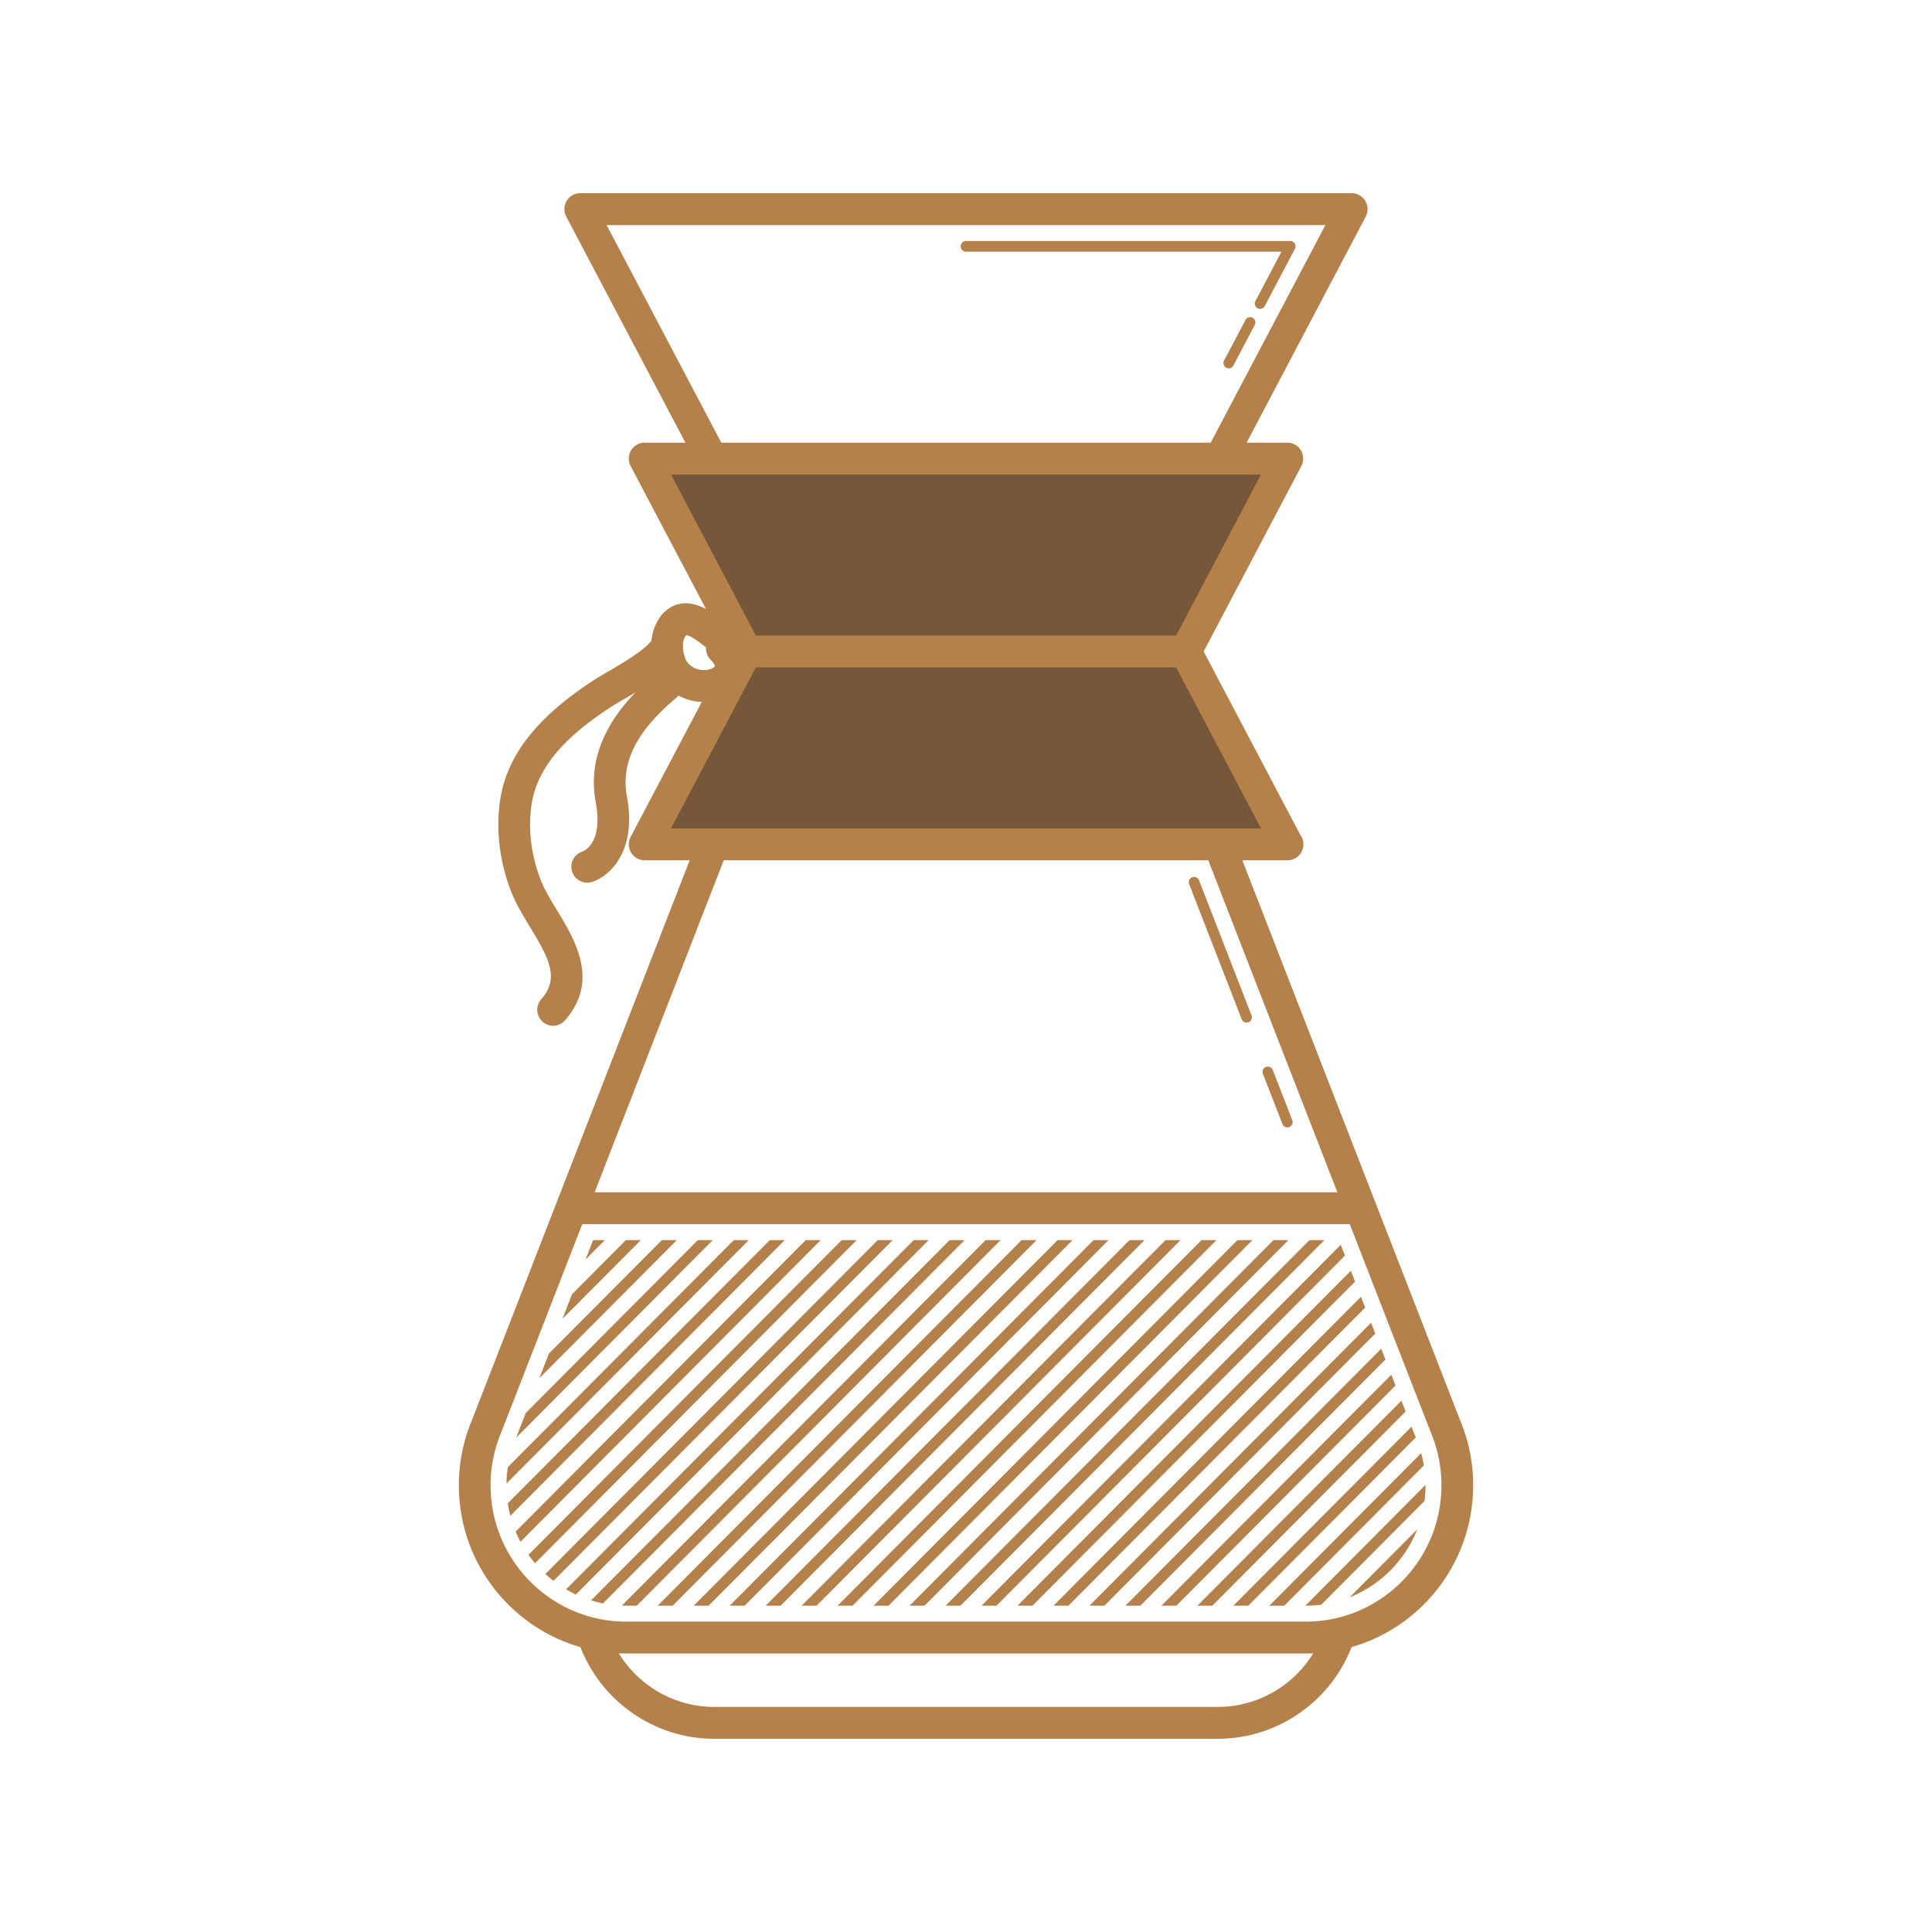 <?xml version="1.0" encoding="UTF-8"?>
<svg data-bbox="15.854 20 170.086 160" viewBox="0 0 200 200" height="200" width="200" xmlns:xlink="http://www.w3.org/1999/xlink" xmlns="http://www.w3.org/2000/svg" data-type="color">
    <g>
        <path d="M135.178 171.169H64.822c-9.551 0-17.322-7.807-17.322-17.404 0-2.296.439-4.526 1.304-6.629.329-.818 23.234-59.735 23.466-60.33l3.06 1.201c-2.384 6.131-23.294 59.916-23.491 60.392a14.035 14.035 0 0 0-1.054 5.366c0 7.777 6.297 14.104 14.038 14.104h70.355c7.741 0 14.038-6.327 14.038-14.104 0-1.858-.355-3.665-1.054-5.37-.196-.473-21.106-54.257-23.489-60.388l3.06-1.201c.231.595 23.136 59.512 23.468 60.336a17.376 17.376 0 0 1 1.3 6.623c-.001 9.597-7.771 17.404-17.323 17.404z" fill="#B4814B" data-color="1"/>
        <path d="M126.07 180H73.93c-6.275 0-11.905-3.99-14.008-9.928l3.095-1.107c1.639 4.626 6.024 7.735 10.913 7.735h52.141c4.889 0 9.275-3.108 10.914-7.735l3.095 1.107c-2.105 5.938-7.735 9.928-14.01 9.928z" fill="#B4814B" data-color="1"/>
        <path d="M72.227 48.245 58.618 22.422a1.658 1.658 0 0 1 .044-1.623A1.643 1.643 0 0 1 60.07 20h79.861c.576 0 1.11.303 1.407.799.297.496.314 1.112.045 1.623l-13.608 25.823-2.904-1.544L137.203 23.3H62.797L75.13 46.702l-2.903 1.543z" fill="#B4814B" data-color="1"/>
        <path fill="#77573A" d="M66.734 87.407 77.256 67.44 66.734 47.473h66.532L122.745 67.44l10.521 19.967H66.734z" data-color="2"/>
        <path d="M133.287 89.057H66.734a1.64 1.64 0 0 1-1.407-.799 1.656 1.656 0 0 1-.044-1.623L75.398 67.44 65.283 48.245a1.658 1.658 0 0 1 .044-1.623 1.64 1.64 0 0 1 1.407-.799h66.531c.576 0 1.11.303 1.407.799.297.496.314 1.112.045 1.623L124.603 67.44l10.001 18.98c.204.275.325.617.325.987a1.645 1.645 0 0 1-1.642 1.65zm-63.825-3.3h61.076l-9.244-17.545a1.654 1.654 0 0 1 0-1.544l9.244-17.545H69.462l9.246 17.545a1.66 1.66 0 0 1 0 1.544l-9.246 17.545z" fill="#B4814B" data-color="1"/>
        <path fill="#B4814B" d="M140.848 123.428v3.3H59.152v-3.3h81.696z" data-color="1"/>
        <path d="M122.745 69.09H77.256c-.907 0-1.642-.739-1.642-1.65s.735-1.65 1.642-1.65h45.489c.907 0 1.642.739 1.642 1.65s-.735 1.65-1.642 1.65z" fill="#B4814B" data-color="1"/>
        <path d="M60.793 91.372a1.65 1.65 0 0 1-.479-3.228c.183-.07 2.132-.924 1.355-5.085-1.29-6.913 4.191-11.611 6.532-13.616a1.637 1.637 0 0 1 2.315.184 1.656 1.656 0 0 1-.183 2.326c-2.228 1.909-6.375 5.463-5.436 10.498 1.081 5.788-1.898 8.32-3.623 8.849a1.64 1.64 0 0 1-.481.072z" fill="#B4814B" data-color="1"/>
        <path d="M57.26 106.186a1.63 1.63 0 0 1-1.083-.41 1.654 1.654 0 0 1-.15-2.328c1.901-2.175.85-4.165-1.17-7.497-.692-1.142-1.408-2.323-1.891-3.528-1.275-3.187-1.682-6.691-1.148-9.869.97-5.762 5.8-9.58 9.35-11.951a38.146 38.146 0 0 1 1.783-1.083c1.62-.948 4.07-2.38 4.659-3.455a1.64 1.64 0 0 1 2.232-.649 1.656 1.656 0 0 1 .646 2.242c-1.028 1.873-3.721 3.448-5.884 4.714-.623.364-1.188.693-1.616.979-3.299 2.203-7.181 5.303-7.93 9.753-.435 2.586-.095 5.459.957 8.088.381.952.997 1.967 1.648 3.042 1.865 3.076 4.419 7.288.832 11.391a1.638 1.638 0 0 1-1.235.561z" fill="#B4814B" data-color="1"/>
        <defs>
            <path d="M61.395 128.378c-7.923 20.373-8.008 20.576-8.04 20.654a12.384 12.384 0 0 0-.928 4.733c0 6.866 5.56 12.454 12.395 12.454h70.355c6.835 0 12.395-5.587 12.395-12.454 0-1.641-.313-3.237-.93-4.741-.03-.071-.114-.276-8.037-20.647h-77.21z" id="55af03db-8039-4848-96f8-9b73d37491a0"/>
        </defs>
        <clipPath id="aa56a4b7-bb9f-4c07-b2d0-8836eebf8f2a">
            <use overflow="visible" xlink:href="#55af03db-8039-4848-96f8-9b73d37491a0"/>
        </clipPath>
        <g clip-path="url(#aa56a4b7-bb9f-4c07-b2d0-8836eebf8f2a)">
            <path fill="#B4814B" d="m135.807 174.574-.774-.778 50.133-50.364.774.778-50.133 50.364z" data-color="1"/>
            <path fill="#B4814B" d="m132.083 174.574-.774-.778 50.132-50.364.775.778-50.133 50.364z" data-color="1"/>
            <path fill="#B4814B" d="m128.359 174.574-.774-.778 50.132-50.364.774.778-50.132 50.364z" data-color="1"/>
            <path fill="#B4814B" d="m124.634 174.574-.774-.778 50.133-50.364.774.778-50.133 50.364z" data-color="1"/>
            <path fill="#B4814B" d="m120.91 174.574-.774-.778 50.132-50.364.775.778-50.133 50.364z" data-color="1"/>
            <path fill="#B4814B" d="m117.186 174.574-.774-.778 50.132-50.364.774.778-50.132 50.364z" data-color="1"/>
            <path fill="#B4814B" d="m113.461 174.574-.774-.778 50.133-50.364.774.778-50.133 50.364z" data-color="1"/>
            <path fill="#B4814B" d="m109.737 174.574-.774-.778 50.132-50.364.775.778-50.133 50.364z" data-color="1"/>
            <path fill="#B4814B" d="m106.013 174.574-.774-.778 50.132-50.364.774.778-50.132 50.364z" data-color="1"/>
            <path fill="#B4814B" d="m102.288 174.574-.774-.778 50.133-50.364.774.778-50.133 50.364z" data-color="1"/>
            <path fill="#B4814B" d="m98.564 174.574-.774-.778 50.132-50.364.775.778-50.133 50.364z" data-color="1"/>
            <path fill="#B4814B" d="m94.84 174.574-.774-.778 50.132-50.364.774.778-50.132 50.364z" data-color="1"/>
            <path fill="#B4814B" d="m91.115 174.574-.774-.778 50.133-50.364.774.778-50.133 50.364z" data-color="1"/>
            <path fill="#B4814B" d="m87.391 174.574-.774-.778 50.132-50.364.775.778-50.133 50.364z" data-color="1"/>
            <path fill="#B4814B" d="m83.667 174.574-.774-.778 50.132-50.364.774.778-50.132 50.364z" data-color="1"/>
            <path fill="#B4814B" d="m79.942 174.574-.774-.778 50.133-50.364.774.778-50.133 50.364z" data-color="1"/>
            <path fill="#B4814B" d="m76.218 174.574-.774-.778 50.132-50.364.775.778-50.133 50.364z" data-color="1"/>
            <path fill="#B4814B" d="m72.494 174.574-.775-.778 50.133-50.364.774.778-50.132 50.364z" data-color="1"/>
            <path fill="#B4814B" d="m68.769 174.574-.774-.778 50.133-50.364.774.778-50.133 50.364z" data-color="1"/>
            <path fill="#B4814B" d="m65.045 174.574-.774-.778 50.132-50.364.775.778-50.133 50.364z" data-color="1"/>
            <path fill="#B4814B" d="m61.321 174.574-.775-.778 50.133-50.364.774.778-50.132 50.364z" data-color="1"/>
            <path fill="#B4814B" d="m57.596 174.574-.774-.778 50.133-50.364.774.778-50.133 50.364z" data-color="1"/>
            <path fill="#B4814B" d="m53.872 174.574-.774-.778 50.132-50.364.775.778-50.133 50.364z" data-color="1"/>
            <path fill="#B4814B" d="m50.148 174.574-.775-.778 50.133-50.364.774.778-50.132 50.364z" data-color="1"/>
            <path fill="#B4814B" d="m46.423 174.574-.774-.778 50.133-50.364.774.778-50.133 50.364z" data-color="1"/>
            <path fill="#B4814B" d="m42.699 174.574-.774-.778 50.132-50.364.775.778-50.133 50.364z" data-color="1"/>
            <path fill="#B4814B" d="m38.975 174.574-.775-.778 50.133-50.364.774.778-50.132 50.364z" data-color="1"/>
            <path fill="#B4814B" d="m35.25 174.574-.774-.778 50.133-50.364.774.778-50.133 50.364z" data-color="1"/>
            <path fill="#B4814B" d="m31.526 174.574-.774-.778 50.132-50.364.774.778-50.132 50.364z" data-color="1"/>
            <path fill="#B4814B" d="m27.802 174.574-.775-.778 50.133-50.364.774.778-50.132 50.364z" data-color="1"/>
            <path fill="#B4814B" d="m24.077 174.574-.774-.778 50.133-50.364.774.778-50.133 50.364z" data-color="1"/>
            <path fill="#B4814B" d="m20.353 174.574-.774-.778 50.132-50.364.774.778-50.132 50.364z" data-color="1"/>
            <path fill="#B4814B" d="m16.629 174.574-.775-.778 50.133-50.364.774.778-50.132 50.364z" data-color="1"/>
        </g>
        <path d="M129.048 105.862a.547.547 0 0 1-.51-.35l-5.435-13.982a.551.551 0 0 1 .311-.713.546.546 0 0 1 .709.312l5.435 13.982a.551.551 0 0 1-.51.751z" fill="#B4814B" data-color="1"/>
        <path d="M133.267 116.71a.547.547 0 0 1-.51-.35l-2.022-5.199a.551.551 0 0 1 .311-.713c.282-.111.6.029.709.312l2.022 5.199a.551.551 0 0 1-.51.751z" fill="#B4814B" data-color="1"/>
        <path d="M130.443 31.977a.552.552 0 0 1-.485-.807l2.698-5.119H99.999a.548.548 0 0 1-.547-.55c0-.304.245-.55.547-.55h33.566c.192 0 .37.101.469.266a.554.554 0 0 1 .015.541l-3.122 5.927a.55.55 0 0 1-.484.292z" fill="#B4814B" data-color="1"/>
        <path d="M127.197 38.133a.552.552 0 0 1-.484-.807l2.216-4.202a.545.545 0 0 1 .74-.229.55.55 0 0 1 .227.743l-2.216 4.202a.543.543 0 0 1-.483.293z" fill="#B4814B" data-color="1"/>
        <path d="M72.852 72.667c-1.966 0-3.756-1.039-4.751-2.788a1.56 1.56 0 0 1-.099-.206c-1.184-2.973-.373-4.927.516-6.044.038-.048.079-.093.121-.136 2.366-2.377 5.144-.139 6.805 1.199.359.29.714.577 1.06.824.668.48.871 1.37.512 2.085.461 1.121.248 2.048.089 2.485-.511 1.403-1.993 2.407-3.776 2.559-.16.015-.319.022-.477.022zm-1.844-4.333c.615.988 1.572 1.043 1.972 1.03.628-.033.994-.303 1.041-.41-.004-.037-.087-.282-.453-.651a1.652 1.652 0 0 1-.478-1.275c-.675-.538-1.67-1.309-2.058-1.264-.265.326-.61 1.026-.024 2.57z" fill="#B4814B" data-color="1"/>
    </g>
</svg>
